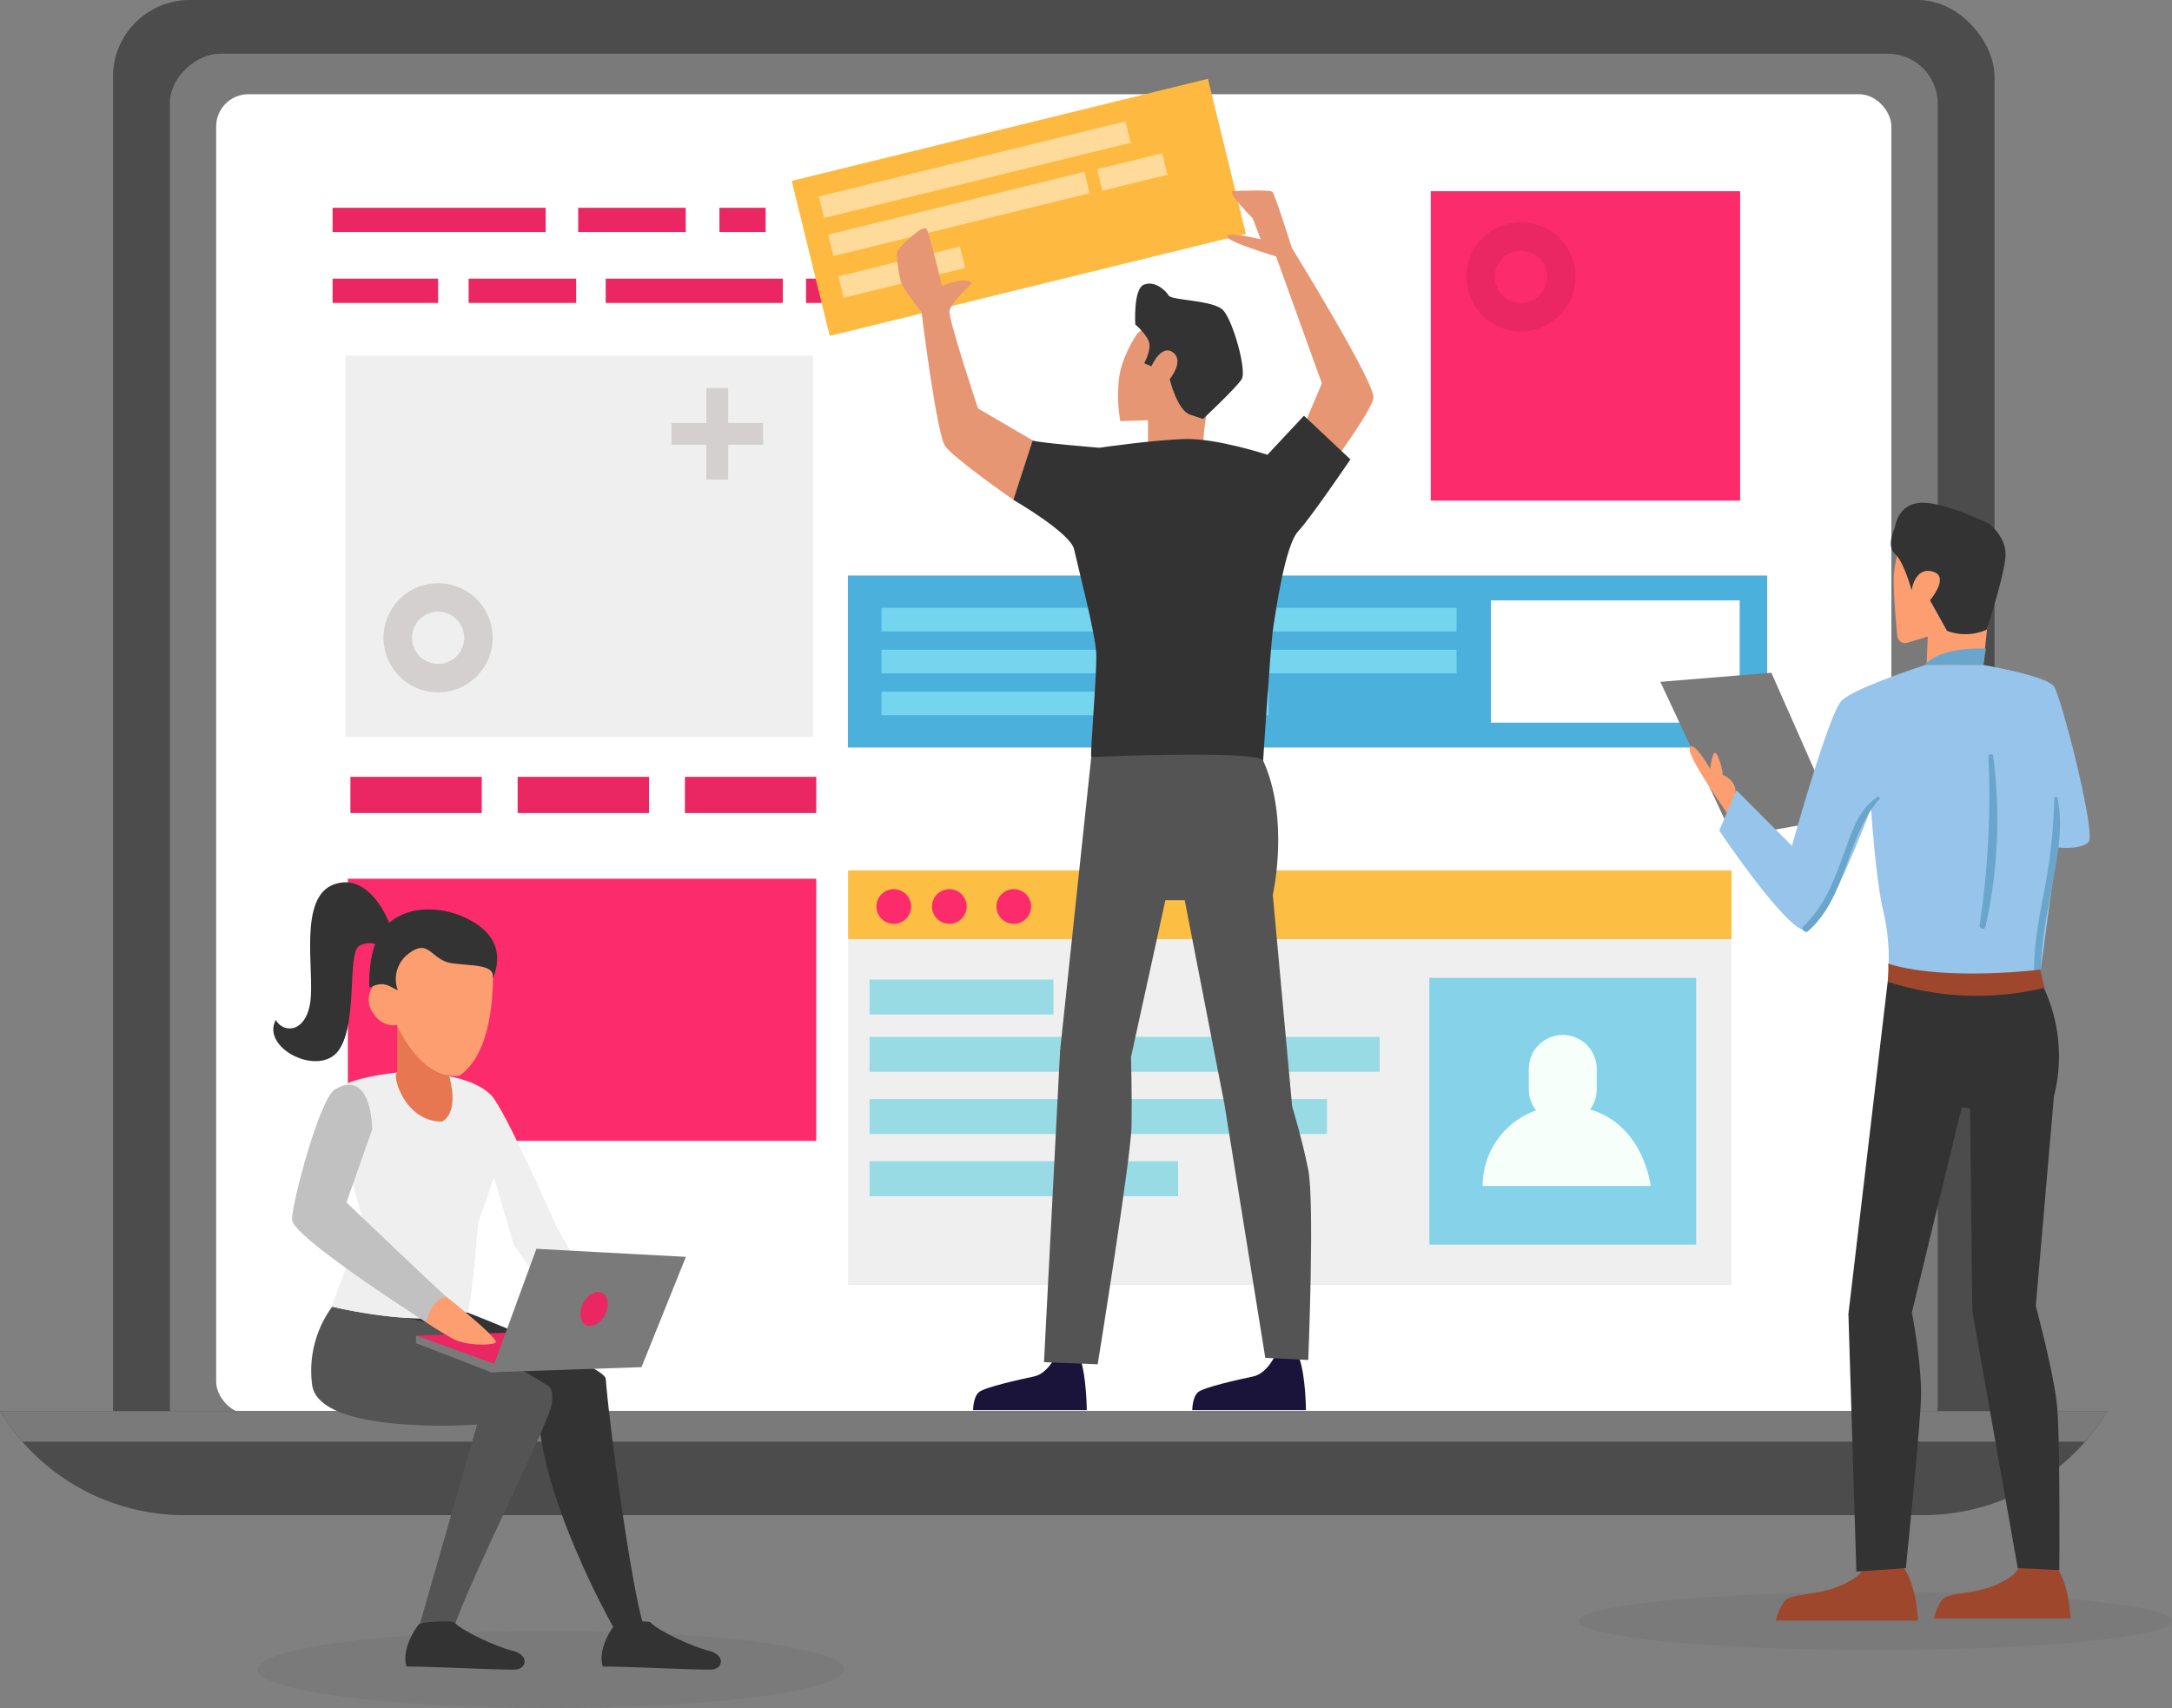 <svg xmlns="http://www.w3.org/2000/svg" width="522.619" height="411" viewBox="0 0 522.619 411">
  <rect x="0" y="0" width="522.619" height="411" fill="#808080" stroke="none"/>
  <g id="Group_2614" data-name="Group 2614" transform="translate(-1172.617 -146.73)">
    <g id="Group_2613" data-name="Group 2613" transform="translate(1172.617 146.73)">
      <g id="Group_2612" data-name="Group 2612">
        <path id="Path_4055" data-name="Path 4055" d="M1353.627,408.435c0,5.14-31.595,9.306-70.568,9.306s-70.568-4.166-70.568-9.306,31.595-9.306,70.568-9.306S1353.627,403.3,1353.627,408.435Z" transform="translate(-1150.501 -6.741)" fill="#7a7a7a"/>
        <ellipse id="Ellipse_169" data-name="Ellipse 169" cx="71.343" cy="6.979" rx="71.343" ry="6.979" transform="translate(379.933 383.082)" fill="#7a7a7a"/>
        <rect id="Rectangle_1195" data-name="Rectangle 1195" width="452.747" height="362.92" rx="18.482" transform="translate(27.182)" fill="#4c4c4c"/>
        <rect id="Rectangle_1196" data-name="Rectangle 1196" width="337.072" height="425.38" rx="12.013" transform="translate(466.245 12.925) rotate(90)" fill="#7a7a7a"/>
        <rect id="Rectangle_1197" data-name="Rectangle 1197" width="403.082" height="317.58" rx="7.76" transform="translate(52.014 22.67)" fill="#fff"/>
        <path id="Path_4056" data-name="Path 4056" d="M1172.617,365.139a51.816,51.816,0,0,0,44.25,25.036h418.61a51.815,51.815,0,0,0,44.25-25.036Z" transform="translate(-1172.617 -25.593)" fill="#4c4c4c"/>
        <path id="Path_4057" data-name="Path 4057" d="M1178.03,372.486h496.285a52.191,52.191,0,0,0,5.412-7.347h-507.11A52.1,52.1,0,0,0,1178.03,372.486Z" transform="translate(-1172.617 -25.593)" fill="#7a7a7a"/>
        <rect id="Rectangle_1198" data-name="Rectangle 1198" width="112.702" height="63.072" transform="translate(83.703 211.445)" fill="#fc2b6b"/>
        <g id="Group_2591" data-name="Group 2591" transform="translate(80.024 49.994)">
          <rect id="Rectangle_1199" data-name="Rectangle 1199" width="42.396" height="5.84" transform="translate(113.918)" fill="#eb2763"/>
          <rect id="Rectangle_1200" data-name="Rectangle 1200" width="25.882" height="5.84" transform="translate(59.098)" fill="#eb2763"/>
          <rect id="Rectangle_1201" data-name="Rectangle 1201" width="51.278" height="5.84" fill="#eb2763"/>
          <rect id="Rectangle_1202" data-name="Rectangle 1202" width="11.12" height="5.84" transform="translate(93.082)" fill="#eb2763"/>
          <rect id="Rectangle_1203" data-name="Rectangle 1203" width="25.793" height="5.84" transform="translate(167.102)" fill="#eb2763"/>
        </g>
        <g id="Group_2592" data-name="Group 2592" transform="translate(80.024 67.054)">
          <rect id="Rectangle_1204" data-name="Rectangle 1204" width="15.905" height="5.84" transform="translate(113.918)" fill="#eb2763"/>
          <rect id="Rectangle_1205" data-name="Rectangle 1205" width="15.905" height="5.84" transform="translate(136.148)" fill="#eb2763"/>
          <rect id="Rectangle_1206" data-name="Rectangle 1206" width="25.882" height="5.84" transform="translate(32.732)" fill="#eb2763"/>
          <rect id="Rectangle_1207" data-name="Rectangle 1207" width="25.393" height="5.84" fill="#eb2763"/>
          <rect id="Rectangle_1208" data-name="Rectangle 1208" width="42.621" height="5.84" transform="translate(65.717)" fill="#eb2763"/>
        </g>
        <g id="Group_2595" data-name="Group 2595" transform="translate(65.761 212.305)">
          <path id="Path_4058" data-name="Path 4058" d="M1297.819,425.064c-2.68-8.6-7.882-44.993-9.046-59.246-.246-3.019-33.409-15.974-33.409-15.974-19.414-.491-29.4,7.122-29.4,7.122l46.614,15.745c0,21.023,17.922,52.732,17.922,52.732Z" transform="translate(-1208.792 -246.394)" fill="#333"/>
          <path id="Path_4059" data-name="Path 4059" d="M1260.693,377.82l-13.844,48.211,7.908,1.724c3.447-11.374,23.371-50.347,23.91-54.981.23-1.974.087-3.5-.65-4.118s-23.085-13.973-29.575-15.433c-8.693-1.953-21.6-5.082-21.6-5.082a26.035,26.035,0,0,0-5.858,19.989C1222.4,380.507,1260.693,377.82,1260.693,377.82Z" transform="translate(-1211.655 -247.326)" fill="#545454"/>
          <path id="Path_4060" data-name="Path 4060" d="M1240.269,312.711s-15.172,1.345-15.861,5.482,7.238,30.311,7.238,30.311l-7.708,20.569s21.881,5.385,32.545,1.368c1.012.465,2.734-21.594,2.734-21.594l3.8-10.837,4.818,16.353,11.028,15.509,7.237-5.859-8.036-14.127s-12.44-28.389-15.746-31.693C1256.117,311.988,1240.269,312.711,1240.269,312.711Z" transform="translate(-1209.913 -266.991)" fill="#efefef"/>
          <path id="Path_4061" data-name="Path 4061" d="M1246.778,318.971l-1.175-15.6h-11.374v14.573c-1.439.16,1.552,11.793,10.716,11.793C1244.945,329.736,1249.222,328.184,1246.778,318.971Z" transform="translate(-1204.396 -272.158)" fill="#e67750"/>
          <path id="Path_4062" data-name="Path 4062" d="M1229.24,330.4c1.326,4.7,2.406,8.271,2.406,8.271l-7.708,20.569s16.65,4.1,27.979,2.477c-1.012-.742-14.444-9.794-15.1-13.741C1235.437,339.71,1229.24,330.4,1229.24,330.4Z" transform="translate(-1209.913 -257.163)" fill="#efefef"/>
          <path id="Path_4063" data-name="Path 4063" d="M1259.244,294.815c-.962-3.994-7.193-5.151-17.042-3.992-6.7.787-8.2,6.951-8.392,11.534-.1.025-.2.036-.3.067a5.448,5.448,0,0,0-3.832,5.4,5.321,5.321,0,0,0,1.328,3.318,5.564,5.564,0,0,0,4.053,2.587,5.142,5.142,0,0,0,1.4-.03c2.789,5.805,7.905,13.039,15.083,12.176C1262.066,318.52,1259.244,294.815,1259.244,294.815Z" transform="translate(-1206.734 -279.354)" fill="#fd9e71"/>
          <path id="Path_4064" data-name="Path 4064" d="M1236.642,306.938a7.635,7.635,0,0,1,2.732-8.9c4.908-3.684,5.239,1.755,10.413,2.422s10.279.246,9.723,3.664c3.133-7.725-1.4-12.143-6.458-14.565s-12.987-3.465-18.494,1.13-4.762,15.63-4.762,15.63C1233.425,304.562,1234.4,305.983,1236.642,306.938Z" transform="translate(-1206.683 -280.964)" fill="#333"/>
          <path id="Path_4065" data-name="Path 4065" d="M1242.79,293.016s-4.571-12.279-13.23-9.239-4.754,20.492-5.71,28.084-6.4,7.924-8.348,4.549c-3.621,6.882,10.565,13.878,15.184,7.263s1.957-23.377,4.911-25.087,5.928.511,5.928.511Z" transform="translate(-1214.917 -283.293)" fill="#333"/>
          <path id="Path_4066" data-name="Path 4066" d="M1228.152,315.732c-3.644,2.1-10.34,27.209-10.34,31.345S1250.1,371.8,1250.1,371.8s1.489-5.082,4.936-6.116c-.689-.345-24.126-22.747-24.126-22.747l6.2-17.56S1237.113,310.561,1228.152,315.732Z" transform="translate(-1213.311 -265.909)" fill="#c1c1c1"/>
          <path id="Path_4067" data-name="Path 4067" d="M1236.991,353.8l32.91-1.009,21.368,7.927-36.173,1.919Z" transform="translate(-1202.673 -244.744)" fill="#eb2763"/>
          <path id="Path_4068" data-name="Path 4068" d="M1255.1,362.281l-18.105-7.013v-1.823l19.536,7.047Z" transform="translate(-1202.673 -244.384)" fill="#7a7a7a"/>
          <path id="Path_4069" data-name="Path 4069" d="M1248.637,369.724l10.878-29.7,35.979,1.93-10.684,26.538Z" transform="translate(-1196.214 -251.827)" fill="#7a7a7a"/>
          <path id="Path_4070" data-name="Path 4070" d="M1263.078,349.463c-1.071,2.139-.748,4.47.721,5.2s3.526-.4,4.6-2.542.746-4.47-.723-5.2S1264.147,347.323,1263.078,349.463Z" transform="translate(-1188.556 -248.127)" fill="#eb2763"/>
          <path id="Path_4071" data-name="Path 4071" d="M1243.516,347.475s13.1,10.338,11.717,11.029-7.237.689-10.338-1.034-6.315-3.879-6.315-3.879S1239.724,347.819,1243.516,347.475Z" transform="translate(-1201.792 -247.695)" fill="#fd9e71"/>
          <g id="Group_2593" data-name="Group 2593" transform="translate(31.77 177.843)">
            <path id="Path_4072" data-name="Path 4072" d="M1247.029,397.861c2.326,2.355,10.234,5.928,14.132,6.893,4.177,1.034,3.447,4.543.393,4.543-5.995,0-19.327-.751-25.9-.751-1.034-3.1.748-7.249,2.84-10.045C1239.131,397.649,1246.7,397.525,1247.029,397.861Z" transform="translate(-1235.352 -397.688)" fill="#333"/>
          </g>
          <g id="Group_2594" data-name="Group 2594" transform="translate(78.988 177.843)">
            <path id="Path_4073" data-name="Path 4073" d="M1277.4,397.861c2.326,2.355,10.234,5.928,14.132,6.893,4.177,1.034,3.447,4.543.393,4.543-5.995,0-19.327-.751-25.9-.751-1.035-3.1.746-7.249,2.839-10.045C1269.5,397.649,1277.068,397.525,1277.4,397.861Z" transform="translate(-1265.725 -397.688)" fill="#333"/>
          </g>
        </g>
        <g id="Group_2597" data-name="Group 2597" transform="translate(84.313 186.929)">
          <g id="Group_2596" data-name="Group 2596">
            <rect id="Rectangle_1209" data-name="Rectangle 1209" width="31.605" height="8.708" fill="#eb2763"/>
            <rect id="Rectangle_1210" data-name="Rectangle 1210" width="31.604" height="8.708" transform="translate(80.488)" fill="#eb2763"/>
            <rect id="Rectangle_1211" data-name="Rectangle 1211" width="31.605" height="8.708" transform="translate(40.244)" fill="#eb2763"/>
          </g>
        </g>
        <g id="Group_2598" data-name="Group 2598" transform="translate(190.497 18.966)">
          <rect id="Rectangle_1212" data-name="Rectangle 1212" width="103.112" height="38.412" transform="translate(0 24.555) rotate(-13.777)" fill="#feba40"/>
          <rect id="Rectangle_1213" data-name="Rectangle 1213" width="75.95" height="5.311" transform="translate(6.533 28.317) rotate(-13.777)" fill="#fedb9b"/>
          <rect id="Rectangle_1214" data-name="Rectangle 1214" width="63.463" height="5.311" transform="translate(8.781 37.485) rotate(-13.777)" fill="#fedb9b"/>
          <rect id="Rectangle_1215" data-name="Rectangle 1215" width="30.111" height="5.311" transform="matrix(0.971, -0.238, 0.238, 0.971, 11.243, 47.527)" fill="#fedb9b"/>
          <rect id="Rectangle_1216" data-name="Rectangle 1216" width="16.127" height="5.308" transform="translate(73.489 21.76) rotate(-13.777)" fill="#fedb9b"/>
        </g>
        <rect id="Rectangle_1217" data-name="Rectangle 1217" width="112.475" height="91.781" transform="translate(83.121 85.549)" fill="#efefef"/>
        <g id="Group_2599" data-name="Group 2599" transform="translate(204.018 138.484)">
          <rect id="Rectangle_1218" data-name="Rectangle 1218" width="221.197" height="41.39" fill="#4cb0dd"/>
          <rect id="Rectangle_1219" data-name="Rectangle 1219" width="59.859" height="29.411" transform="translate(154.719 5.99)" fill="#fff"/>
          <rect id="Rectangle_1220" data-name="Rectangle 1220" width="138.358" height="5.673" transform="translate(8.089 7.774)" fill="#75d5ef"/>
          <rect id="Rectangle_1221" data-name="Rectangle 1221" width="138.358" height="5.673" transform="translate(8.089 17.859)" fill="#75d5ef"/>
          <rect id="Rectangle_1222" data-name="Rectangle 1222" width="93.148" height="5.673" transform="translate(8.089 27.945)" fill="#75d5ef"/>
        </g>
        <g id="Group_2606" data-name="Group 2606" transform="translate(204.069 209.441)">
          <g id="Group_2600" data-name="Group 2600">
            <rect id="Rectangle_1223" data-name="Rectangle 1223" width="212.569" height="99.738" fill="#efefef"/>
            <rect id="Rectangle_1224" data-name="Rectangle 1224" width="212.569" height="16.537" fill="#fdbe44"/>
            <rect id="Rectangle_1225" data-name="Rectangle 1225" width="122.745" height="8.418" transform="translate(5.156 40.051)" fill="#98dbe5"/>
            <rect id="Rectangle_1226" data-name="Rectangle 1226" width="110.076" height="8.419" transform="translate(5.156 55.019)" fill="#98dbe5"/>
            <rect id="Rectangle_1227" data-name="Rectangle 1227" width="74.24" height="8.419" transform="translate(5.156 69.984)" fill="#98dbe5"/>
            <rect id="Rectangle_1228" data-name="Rectangle 1228" width="44.245" height="8.419" transform="translate(5.156 26.262)" fill="#98dbe5"/>
          </g>
          <g id="Group_2601" data-name="Group 2601" transform="translate(139.856 25.852)">
            <rect id="Rectangle_1229" data-name="Rectangle 1229" width="64.202" height="64.202" fill="#86d2e8"/>
            <path id="Path_4074" data-name="Path 4074" d="M1427.936,324.86a8.129,8.129,0,0,0,1.612-4.861v-4.9a8.176,8.176,0,0,0-16.352,0V320a8.136,8.136,0,0,0,1.769,5.071,19.291,19.291,0,0,0-12.88,18.192h40.435S1440.954,328.633,1427.936,324.86Z" transform="translate(-1389.271 -293.178)" fill="#f6fffa"/>
          </g>
          <g id="Group_2605" data-name="Group 2605" transform="translate(6.811 4.512)">
            <g id="Group_2604" data-name="Group 2604">
              <g id="Group_2602" data-name="Group 2602">
                <circle id="Ellipse_170" data-name="Ellipse 170" cx="4.172" cy="4.172" r="4.172" fill="#fc2b6b"/>
              </g>
              <g id="Group_2603" data-name="Group 2603" transform="translate(13.369)">
                <circle id="Ellipse_171" data-name="Ellipse 171" cx="4.172" cy="4.172" r="4.172" fill="#fc2b6b"/>
              </g>
              <circle id="Ellipse_172" data-name="Ellipse 172" cx="4.172" cy="4.172" r="4.172" transform="translate(28.878)" fill="#fc2b6b"/>
            </g>
          </g>
        </g>
        <rect id="Rectangle_1230" data-name="Rectangle 1230" width="74.445" height="74.445" transform="translate(344.261 46.011)" fill="#fc2b6b"/>
        <g id="Group_2610" data-name="Group 2610" transform="translate(399.504 120.974)">
          <path id="Path_4075" data-name="Path 4075" d="M1468.663,389.182s.642,1.959-5.363,4.7-12.346,1.774-13.9,4.075a12.6,12.6,0,0,0-1.919,4.482h34.169s-.258-9.435-4.128-13.623C1478.015,389.716,1468.663,389.182,1468.663,389.182Z" transform="translate(-1419.672 -133.436)" fill="#9e472d"/>
          <path id="Path_4076" data-name="Path 4076" d="M1492.311,389.168s.617,1.883-5.158,4.518-11.87,1.7-13.365,3.918a12.115,12.115,0,0,0-1.845,4.309H1504.8s-.248-9.071-3.969-13.1C1501.3,389.68,1492.311,389.168,1492.311,389.168Z" transform="translate(-1406.105 -133.436)" fill="#9e472d"/>
          <g id="Group_2608" data-name="Group 2608" transform="translate(0 40.904)">
            <g id="Group_2607" data-name="Group 2607">
              <path id="Path_4077" data-name="Path 4077" d="M1471.85,286.025l-24.809,4.362-17.448-37.35,26.718-2.181Z" transform="translate(-1429.593 -250.856)" fill="#7a7a7a"/>
            </g>
          </g>
          <g id="Group_2609" data-name="Group 2609" transform="translate(11.23 72.294)">
            <path id="Path_4078" data-name="Path 4078" d="M1436.868,271.05a.043.043,0,0,1,.02,0C1436.8,271.086,1436.791,271.09,1436.868,271.05Z" transform="translate(-1436.817 -271.048)" fill="#262845"/>
          </g>
          <path id="Path_4079" data-name="Path 4079" d="M1468.989,229.4s-3.271,6.542-3.271,12.54c0,4.193.533,10.25.854,13.518a1.887,1.887,0,0,0,2.433,1.62l4.892-1.5-.272,7.088,13.651-.236,2.979-28.661S1478.8,221.219,1468.989,229.4Z" transform="translate(-1409.557 -223.39)" fill="#fd9e71"/>
          <path id="Path_4080" data-name="Path 4080" d="M1470.268,245.6s.768-5.674,5.048-4.5-.625,6.9-.625,6.9l4.089,7.361a12.564,12.564,0,0,0,9.542-.274s4.544-13.813,4.544-18.174-3.977-7.308-3.977-7.308-10.655-5.325-16.38-5.051-6.271,6-6.271,6-2.181,4.362,0,6.27S1470.268,245.6,1470.268,245.6Z" transform="translate(-1409.806 -224.545)" fill="#333"/>
          <path id="Path_4081" data-name="Path 4081" d="M1485.233,247.123l-.616,3.944-14.107.054S1473.238,246.759,1485.233,247.123Z" transform="translate(-1406.898 -212.035)" fill="#6aa5cc"/>
          <path id="Path_4082" data-name="Path 4082" d="M1445.083,273.985s.987-3.092-3-4.908c.1-.724-.8-4.344-1.635-5.18s-1.364,3.817-1.364,3.817-3.9-6.952-4.906-5.18,8.815,15.45,9.087,15.994S1445.083,273.985,1445.083,273.985Z" transform="translate(-1427.09 -203.636)" fill="#fd9e71"/>
          <path id="Path_4083" data-name="Path 4083" d="M1468.155,298.867l-9.452,79.97,1.918,61.99,11.9-.85s3.361-32.6,3.635-40.783-2.181-20.72-2.181-20.72l12-49.436,1.994.364.551,48.71,10.926,61.865,10,.482s.247-31.9-.57-39.811-5.088-23.717-5.088-23.717l4.362-50.437a38.918,38.918,0,0,0-3.454-28.172C1503.686,298.413,1468.155,298.867,1468.155,298.867Z" transform="translate(-1413.448 -183.627)" fill="#333"/>
          <path id="Path_4084" data-name="Path 4084" d="M1488.148,249.706s-16.9,5.452-19.992,8.543-11.949,34.936-11.949,34.936L1442.85,279.8l-4.138,9.706s15.63,23.265,20.538,23.991,15.994-29.443,15.994-29.443,1.006,16.479,2.907,24.719a51.564,51.564,0,0,1,1.091,17.084c15.125,2.745,27.99,2.181,36.531-.546l4.233-31.752s5.763.673,7.582-1.326-6.543-34.9-8.361-37.44-16.974-5.144-16.974-5.144Z" transform="translate(-1424.535 -210.62)" fill="#96c4ea"/>
          <path id="Path_4085" data-name="Path 4085" d="M1482.255,263.876c-.09-.645-1.157-.488-1.132.154a207.092,207.092,0,0,1-2.1,40.514c-.143.908,1.206,1.323,1.408.389A117.873,117.873,0,0,0,1482.255,263.876Z" transform="translate(-1402.184 -202.96)" fill="#6aa5cc"/>
          <path id="Path_4086" data-name="Path 4086" d="M1493.1,270.344c-.09-.457-.784-.337-.793.107a135.277,135.277,0,0,1-2.647,23.456c-1.345,6.966-2.576,13.94-2.124,21.064.062,1,1.6,1.012,1.562,0-.345-8.227,1.328-16.17,2.825-24.212C1493.162,284.081,1494.444,277.1,1493.1,270.344Z" transform="translate(-1397.511 -199.304)" fill="#6aa5cc"/>
          <path id="Path_4087" data-name="Path 4087" d="M1469.646,270.1c-4.538,2.884-6.242,8.53-7.98,13.334-2.351,6.5-4.7,12.883-9.817,17.76-.764.726.375,1.847,1.15,1.15,9.449-8.507,9-22.413,17.059-31.711C1470.3,270.361,1469.989,269.885,1469.646,270.1Z" transform="translate(-1417.39 -199.308)" fill="#6aa5cc"/>
          <path id="Path_4088" data-name="Path 4088" d="M1501.5,297.321s-22.9,2.907-36.713-1.455c.364,0,0,4.362,0,4.362a69.393,69.393,0,0,0,37.8,1.454C1502.425,301.618,1501.5,297.321,1501.5,297.321Z" transform="translate(-1410.075 -184.988)" fill="#9e472d"/>
        </g>
        <g id="Group_2611" data-name="Group 2611" transform="translate(215.823 45.837)">
          <path id="Path_4089" data-name="Path 4089" d="M1343.045,356.675s-1.9,4.135-5.171,4.826-11.89,2.584-13.269,3.79-1.379,4.308-1.379,4.308h27.35s-.05-8.28-1.637-12.583C1349.594,357.02,1343.045,356.675,1343.045,356.675Z" transform="translate(-1304.906 -76.125)" fill="#1a133a"/>
          <path id="Path_4090" data-name="Path 4090" d="M1376.964,356.675s-1.9,4.135-5.169,4.826-11.891,2.584-13.27,3.79-1.377,4.308-1.377,4.308H1384.5s-.048-8.28-1.637-12.583C1383.512,357.02,1376.964,356.675,1376.964,356.675Z" transform="translate(-1286.093 -76.125)" fill="#1a133a"/>
          <path id="Path_4091" data-name="Path 4091" d="M1370.623,187.97s-7.618-1.945-8.078-.731,11.776,4.832,11.776,4.832l11.018,30.55-4.124,9.774,7.582,8.272s8.272-11.2,8.961-14.477S1378.112,190,1378.112,190s-4.036-12.826-4.651-13.441-7.9-.23-9.553-.2,4.8,6.561,4.8,6.561Z" transform="translate(-1283.106 -176.214)" fill="#e79673"/>
          <path id="Path_4092" data-name="Path 4092" d="M1350.349,200.193s-3.63,5.1-4.406,10.525a35.432,35.432,0,0,0,.26,10.6l6.662-.221v6.233H1366.1a69.561,69.561,0,0,1,.776-7.305c.518-2.585,4.135-7.5,4.135-7.5l-5.945-16.8-8.53-.776Z" transform="translate(-1292.467 -165.824)" fill="#e79673"/>
          <path id="Path_4093" data-name="Path 4093" d="M1352.226,210.53s2.327-5.429,5.171-3.361-.776,6.463-.776,6.463,1.81,7.5,4.911,8.53l3.1,1.034s8.014-7.5,9.306-9.564-2.068-13.959-4.4-16.543-12.407-2.327-13.182-3.619-3.361-3.619-5.947-2.585-2.068,9.564-2.068,9.564,3.2,2.752,3.408,4.737-1.269,4.613-1.269,4.613Z" transform="translate(-1290.996 -168.221)" fill="#333"/>
          <path id="Path_4094" data-name="Path 4094" d="M1350.228,218.783s13.213-1.929,20.795-2.1,19.646,3.79,19.646,3.79l8.779-9.4,11.182,10.511s-9.519,14.048-12.586,17.325-5.308,18.614-6,23.267-2.413,31.881-2.413,31.881-8.1,9.65-41.358-.861c-.344-.345,1.379-19.989,1.206-24.815s-4.48-21.2-5.342-25.16-14.6-11.894-14.6-11.894-1.7-9.656,4.644-14.3C1335.007,217.542,1350.228,218.783,1350.228,218.783Z" transform="translate(-1301.521 -156.881)" fill="#333"/>
          <path id="Path_4095" data-name="Path 4095" d="M1329.419,195.376s-5,4.653-5.342,6.548,6.875,23.487,6.875,23.487l13.151,7.7-4.644,14.3s-14.348-9.99-16.417-12.921-5.687-32.225-5.687-32.225-4.651-5.859-5-7.411-1.429-6.623-.628-7.619,6.131-6.514,6.912-4.875,3.652,13.575,3.652,13.575S1328.213,193.308,1329.419,195.376Z" transform="translate(-1311.442 -172.971)" fill="#e79673"/>
          <path id="Path_4096" data-name="Path 4096" d="M1345.575,264.1l-7.5,70.654-3.877,74.963,12.925.516s8.014-49.736,8.144-57.309-.131-16.619-.131-16.619l8.272-37.74h4.653l9.564,49.114,9.822,61,10.34.516s1.55-38,0-45.753-3.877-15.251-3.877-15.251l-4.653-50.922s4.135-18.094-2.327-32.312C1385.641,262.373,1345.575,264.1,1345.575,264.1Z" transform="translate(-1298.82 -127.784)" fill="#545454"/>
        </g>
        <path id="Path_4097" data-name="Path 4097" d="M1298.585,215.192h-8.4v-8.4h-5.242v8.4h-8.4v5.242h8.4v8.4h5.242v-8.4h8.4Z" transform="translate(-1114.976 -113.419)" fill="#d5d0d0"/>
        <path id="Path_4098" data-name="Path 4098" d="M1245.112,263.267a13.134,13.134,0,1,1,13.134-13.135A13.152,13.152,0,0,1,1245.112,263.267Zm0-19.414a6.28,6.28,0,1,0,6.279,6.279A6.287,6.287,0,0,0,1245.112,243.852Z" transform="translate(-1139.696 -96.665)" fill="#d5d0d0"/>
        <path id="Path_4099" data-name="Path 4099" d="M1412.712,207.4a13.134,13.134,0,1,1,13.135-13.135A13.152,13.152,0,0,1,1412.712,207.4Zm0-19.414a6.28,6.28,0,1,0,6.281,6.279A6.288,6.288,0,0,0,1412.712,187.985Z" transform="translate(-1046.738 -127.651)" fill="#eb2763"/>
      </g>
    </g>
  </g>
</svg>
